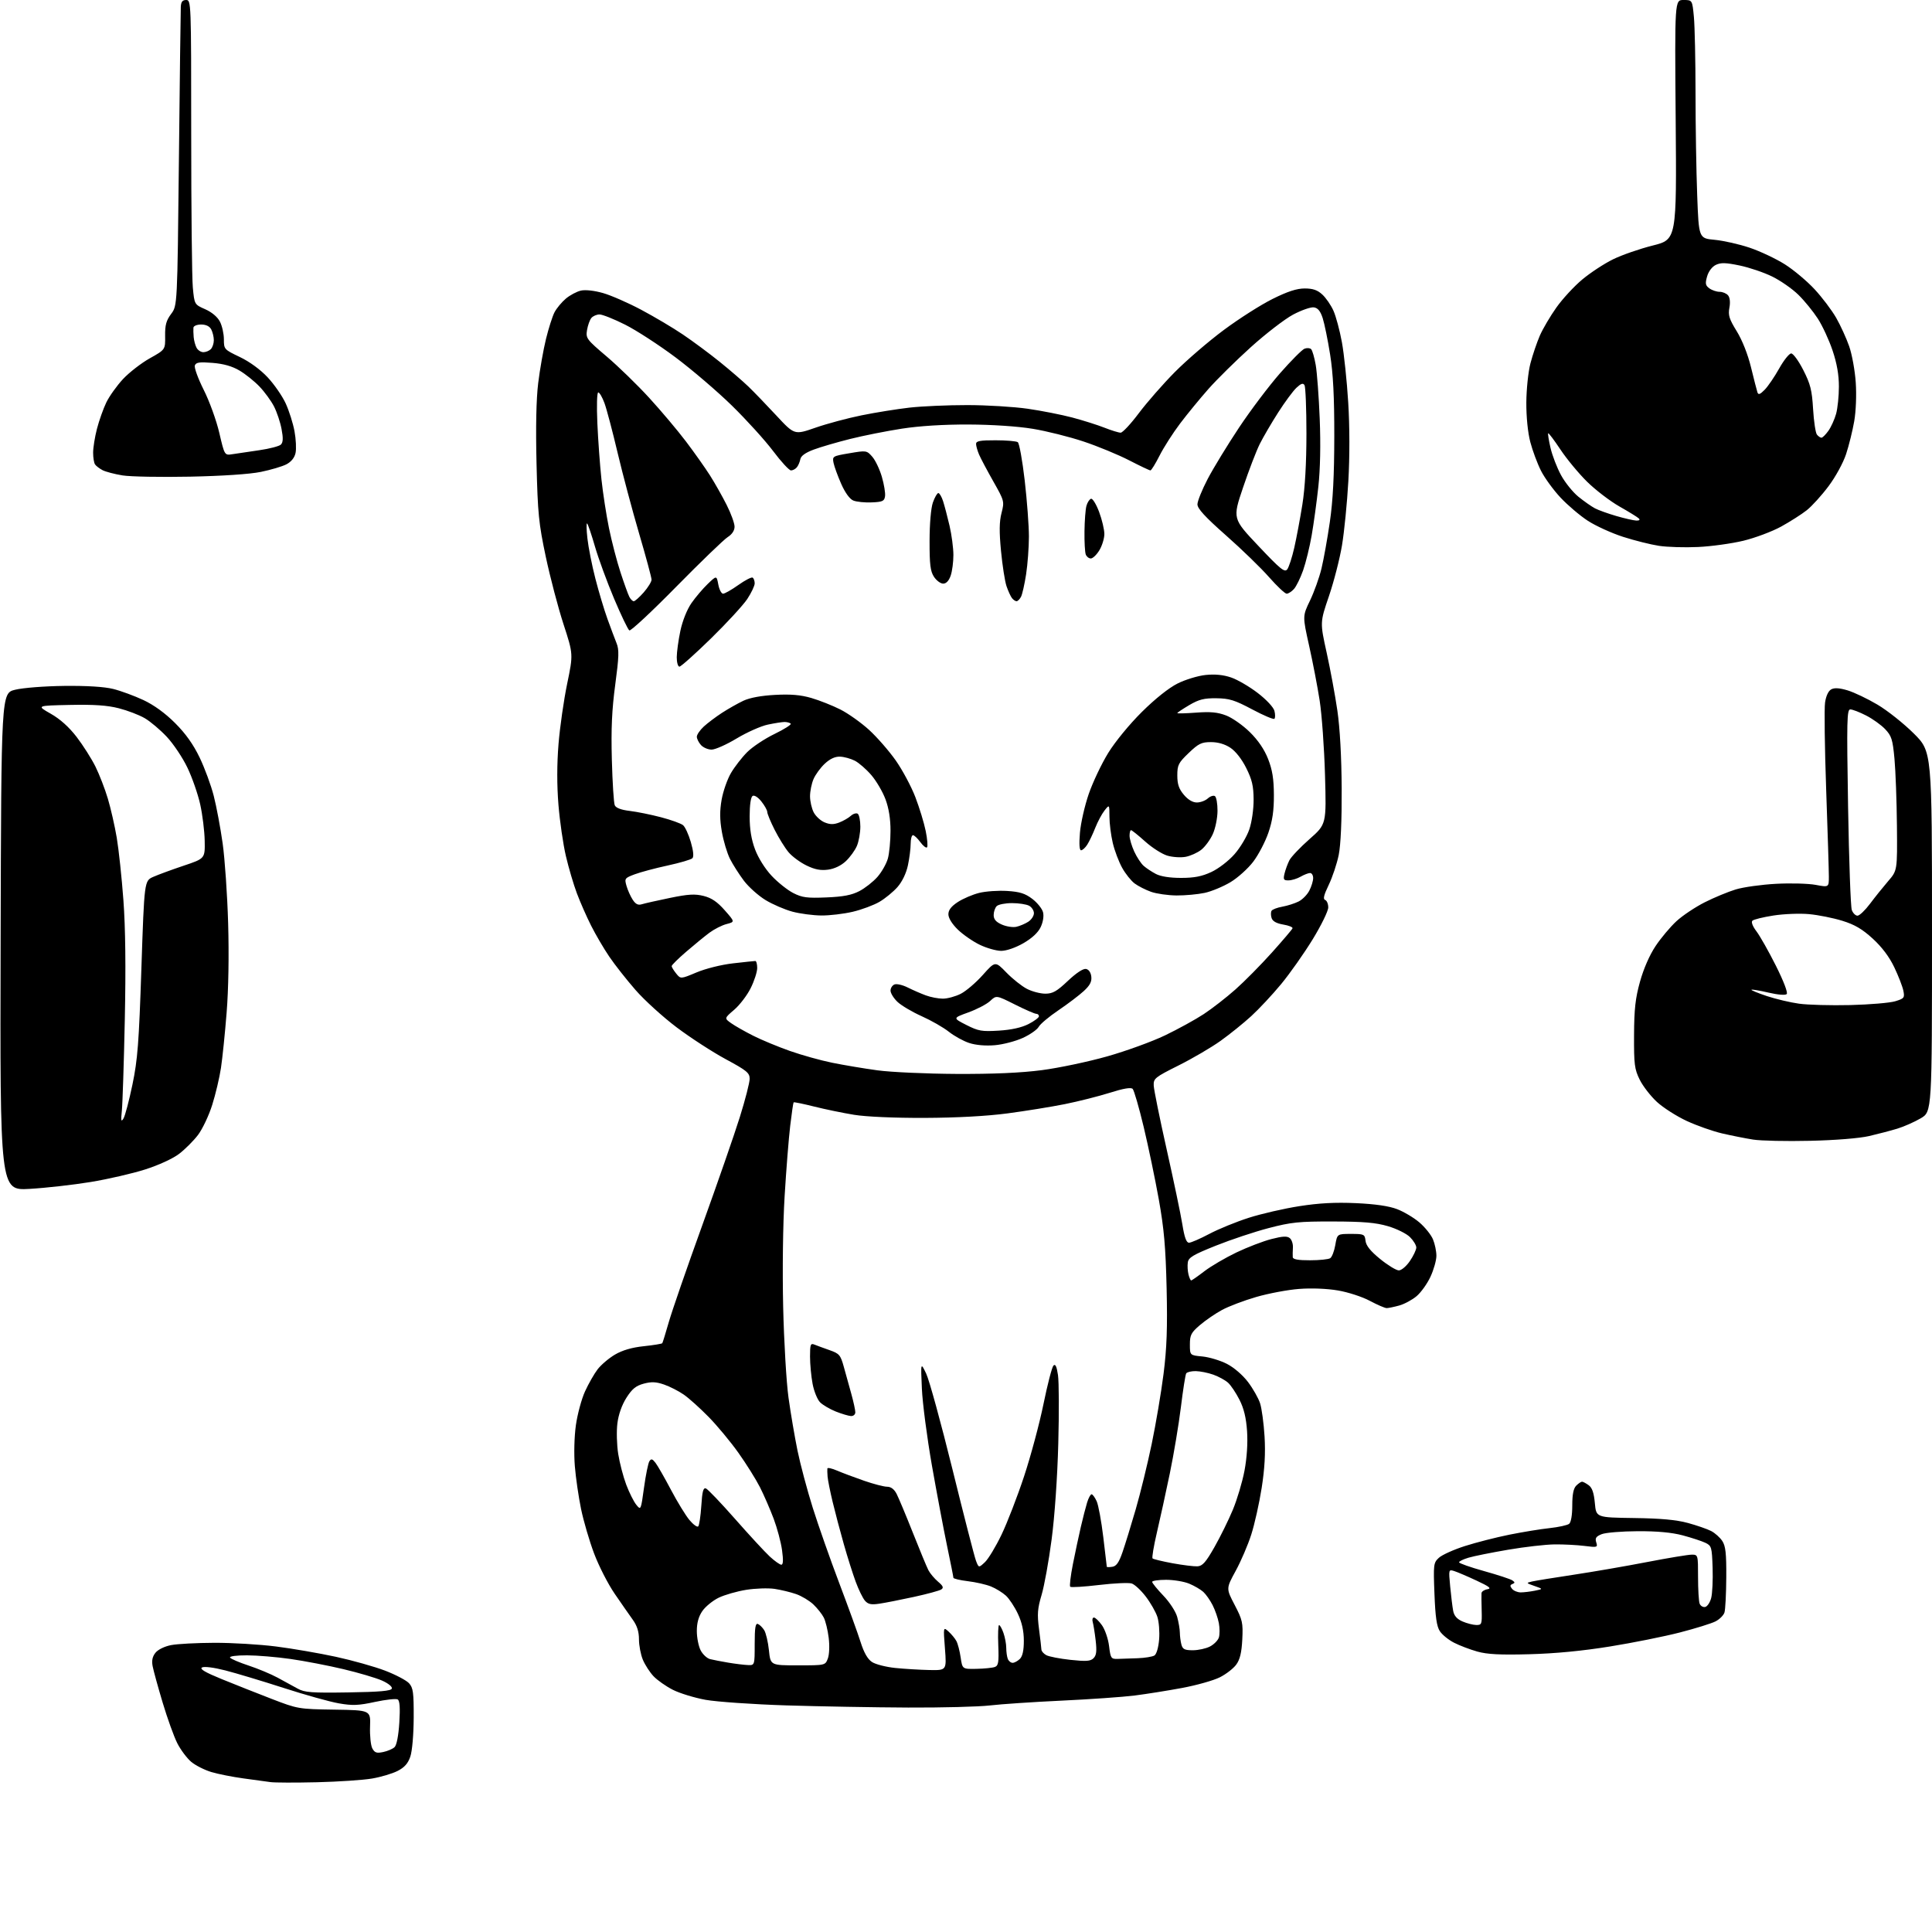<?xml version="1.0" encoding="UTF-8" standalone="no"?>
<!-- Filename: 7dfed7c5c01461681261c61e0794da639af194bc0838843396067c91fa059e9f.svg -->
<!-- Created with https://svgstud.io -->
<svg
  version="1.1"
  xmlns="http://www.w3.org/2000/svg"
  xmlns:xlink="http://www.w3.org/1999/xlink"
  xmlns:svg="http://www.w3.org/2000/svg"
  xmlns:rdf="http://www.w3.org/1999/02/22-rdf-syntax-ns#"
  xmlns:cc="http://creativecommons.org/ns#"
  xmlns:dc="http://purl.org/dc/elements/1.1/"
  viewBox="0 0 768 768"
  width="768"
  height="768"
  role="img"
  aria-labelledby="titleID descID"
>
  <title id="titleID">Süße Katze mit einem Futternapf neben ihr auf dem boden</title>
  <desc id="descID">AI-generated SVG illustration: Süße Katze mit einem Futternapf neben ihr auf dem boden, created on https://svgstud.io</desc>

  <rect width="100%" height="100%" fill="white" />


  <path stroke="none" fill="black" fill-rule="evenodd" d="M126.00,708.47C117.47,708.67 109.15,708.65 107.50,708.41C105.85,708.18 101.01,707.51 96.74,706.94C92.48,706.36 86.76,705.23 84.04,704.42C81.32,703.61 77.70,701.78 76.00,700.35C74.30,698.91 71.81,695.59 70.48,692.97C69.15,690.35 66.54,683.09 64.67,676.85C62.80,670.61 61.00,664.07 60.67,662.31C60.25,660.08 60.60,658.48 61.82,656.97C62.83,655.72 65.46,654.44 68.04,653.95C70.49,653.47 78.21,653.07 85.20,653.04C92.18,653.02 103.21,653.67 109.70,654.50C116.19,655.32 126.90,657.17 133.50,658.60C140.10,660.03 148.93,662.52 153.11,664.12C157.30,665.73 161.58,667.98 162.61,669.13C164.24,670.94 164.49,672.82 164.45,682.86C164.42,689.57 163.85,696.10 163.11,698.27C162.18,701.01 160.79,702.58 158.04,703.98C155.95,705.05 151.37,706.41 147.87,707.00C144.37,707.60 134.53,708.26 126.00,708.47zM152.32,696.46C154.07,696.10 156.11,695.22 156.85,694.51C157.68,693.72 158.41,689.95 158.74,684.75C159.10,678.88 158.91,676.06 158.10,675.56C157.46,675.17 153.40,675.61 149.08,676.54C142.51,677.96 140.14,678.06 134.70,677.11C131.12,676.49 121.24,673.73 112.74,670.98C104.25,668.24 93.80,665.10 89.54,664.01C84.96,662.84 81.17,662.36 80.30,662.85C79.26,663.43 81.56,664.79 88.16,667.48C93.30,669.58 102.22,673.11 108.00,675.34C118.35,679.33 118.70,679.39 132.92,679.61C147.34,679.83 147.34,679.83 147.10,686.36C146.97,689.95 147.38,693.84 148.00,695.01C148.94,696.75 149.71,697.01 152.32,696.46zM361.00,678.78C347.52,678.72 325.70,678.33 312.50,677.92C299.30,677.50 284.87,676.50 280.44,675.70C276.01,674.89 270.16,673.09 267.44,671.71C264.72,670.32 261.29,667.91 259.80,666.34C258.32,664.78 256.41,661.83 255.55,659.78C254.70,657.74 254.00,654.09 254.00,651.68C254.00,648.63 253.26,646.26 251.56,643.90C250.22,642.03 246.97,637.37 244.34,633.53C241.71,629.70 238.03,622.50 236.16,617.53C234.29,612.57 231.96,604.61 230.98,599.85C230.00,595.09 228.88,587.44 228.51,582.85C228.11,578.02 228.28,571.15 228.92,566.55C229.54,562.18 231.17,556.12 232.56,553.09C233.94,550.06 236.20,546.11 237.57,544.31C238.95,542.52 242.05,539.89 244.46,538.47C247.41,536.74 251.18,535.64 255.90,535.14C259.78,534.73 263.09,534.19 263.27,533.94C263.44,533.70 264.60,529.94 265.85,525.58C267.09,521.23 273.08,503.90 279.16,487.08C285.23,470.26 291.96,450.89 294.10,444.03C296.25,437.17 298.00,430.34 298.00,428.86C298.00,426.49 296.88,425.57 288.49,421.04C283.26,418.22 274.50,412.54 269.02,408.42C263.55,404.30 256.16,397.59 252.61,393.51C249.05,389.43 244.37,383.49 242.21,380.30C240.04,377.11 236.80,371.58 235.00,368.01C233.20,364.45 230.65,358.65 229.33,355.14C228.01,351.63 226.03,344.93 224.94,340.25C223.85,335.58 222.52,326.41 221.99,319.89C221.36,312.11 221.37,303.80 222.02,295.76C222.57,289.02 224.12,278.23 225.46,271.78C227.89,260.06 227.89,260.06 224.01,248.15C221.87,241.60 218.71,229.55 216.97,221.37C214.15,208.05 213.76,204.18 213.28,184.29C212.93,169.84 213.16,158.65 213.94,152.29C214.60,146.90 215.99,139.03 217.03,134.78C218.07,130.54 219.59,125.75 220.42,124.15C221.25,122.55 223.28,120.10 224.94,118.70C226.60,117.31 229.31,115.87 230.96,115.51C232.74,115.12 236.32,115.52 239.73,116.50C242.91,117.41 249.72,120.39 254.87,123.13C260.03,125.87 267.49,130.29 271.44,132.96C275.40,135.63 281.98,140.51 286.07,143.81C290.16,147.11 295.30,151.54 297.50,153.66C299.70,155.78 304.72,160.98 308.65,165.22C315.81,172.92 315.81,172.92 324.15,170.02C328.74,168.42 337.00,166.21 342.50,165.10C348.00,163.98 356.55,162.61 361.50,162.04C366.45,161.48 376.80,161.02 384.50,161.03C392.20,161.03 403.00,161.69 408.50,162.48C414.00,163.27 421.98,164.85 426.24,165.97C430.50,167.10 436.26,168.92 439.03,170.01C441.80,171.11 444.71,172.00 445.48,172.00C446.25,172.00 449.50,168.52 452.69,164.26C455.89,160.00 462.32,152.65 467.00,147.92C471.68,143.20 480.45,135.65 486.50,131.16C492.55,126.66 501.27,121.11 505.87,118.83C511.86,115.85 515.50,114.67 518.63,114.67C521.88,114.67 523.70,115.29 525.64,117.08C527.09,118.41 529.08,121.30 530.06,123.50C531.05,125.70 532.56,131.32 533.42,136.00C534.28,140.68 535.42,151.47 535.94,160.00C536.53,169.53 536.55,181.57 535.99,191.25C535.50,199.92 534.36,211.40 533.47,216.75C532.58,222.11 530.24,231.21 528.28,236.96C524.71,247.41 524.71,247.41 527.37,259.46C528.83,266.08 530.75,276.45 531.63,282.50C532.64,289.43 533.27,300.90 533.34,313.50C533.40,326.19 532.97,335.82 532.16,339.86C531.45,343.35 529.66,348.71 528.19,351.76C526.25,355.77 525.85,357.42 526.75,357.74C527.44,357.97 528.00,359.32 528.00,360.73C528.00,362.14 525.21,367.84 521.81,373.40C518.41,378.95 512.78,386.95 509.30,391.16C505.82,395.37 500.46,401.12 497.37,403.94C494.29,406.76 488.79,411.19 485.16,413.78C481.52,416.38 474.04,420.76 468.52,423.52C459.08,428.24 458.51,428.71 458.62,431.52C458.69,433.16 461.01,444.62 463.79,457.00C466.57,469.38 469.37,482.76 470.01,486.75C470.84,491.92 471.60,494.00 472.65,494.00C473.45,494.00 477.08,492.42 480.71,490.50C484.34,488.57 491.41,485.69 496.41,484.09C501.41,482.49 510.45,480.41 516.50,479.47C524.36,478.24 530.79,477.90 539.00,478.27C546.68,478.62 552.11,479.41 555.36,480.65C558.03,481.67 562.03,484.05 564.24,485.94C566.45,487.83 568.88,490.85 569.63,492.66C570.38,494.46 571.00,497.41 570.99,499.22C570.98,501.02 569.92,504.77 568.63,507.54C567.34,510.31 564.86,513.78 563.11,515.25C561.37,516.72 558.26,518.39 556.22,518.96C554.17,519.52 551.93,519.99 551.23,519.99C550.53,520.00 547.51,518.69 544.52,517.10C541.50,515.48 535.85,513.65 531.81,512.97C527.45,512.23 521.27,511.99 516.39,512.37C511.91,512.71 504.27,514.15 499.40,515.56C494.53,516.97 488.39,519.30 485.76,520.73C483.12,522.16 479.18,524.87 476.98,526.75C473.49,529.74 473.00,530.68 473.00,534.45C473.00,538.75 473.00,538.75 477.97,539.22C480.71,539.49 485.09,540.81 487.72,542.16C490.52,543.60 493.99,546.59 496.11,549.38C498.09,552.01 500.25,555.81 500.90,557.83C501.56,559.85 502.36,565.77 502.68,571.00C503.08,577.65 502.74,583.80 501.53,591.50C500.58,597.55 498.72,605.88 497.40,610.00C496.09,614.12 493.29,620.64 491.19,624.47C487.38,631.45 487.38,631.45 490.79,637.97C493.91,643.96 494.16,645.10 493.83,651.70C493.56,656.94 492.91,659.66 491.43,661.70C490.31,663.24 487.37,665.52 484.89,666.76C482.41,668.01 475.68,669.91 469.94,670.98C464.20,672.05 455.68,673.41 451.00,674.00C446.32,674.59 433.27,675.50 422.00,676.03C410.73,676.56 397.90,677.42 393.50,677.94C389.10,678.46 374.48,678.84 361.00,678.78zM138.42,672.76C151.00,672.57 155.44,672.17 155.76,671.23C156.00,670.50 154.36,669.16 151.83,668.04C149.43,666.98 142.53,664.94 136.49,663.51C130.44,662.07 121.00,660.26 115.50,659.47C110.00,658.68 102.21,658.03 98.19,658.02C93.98,658.01 91.12,658.39 91.45,658.92C91.77,659.43 95.05,660.84 98.76,662.06C102.47,663.28 107.68,665.45 110.34,666.89C113.00,668.33 116.60,670.29 118.34,671.26C121.07,672.78 123.81,672.99 138.42,672.76zM369.40,663.86C376.30,664.00 376.30,664.00 375.63,655.33C374.96,646.66 374.96,646.66 377.07,648.57C378.23,649.62 379.64,651.32 380.19,652.36C380.75,653.40 381.51,656.33 381.88,658.87C382.56,663.50 382.56,663.50 388.19,663.39C391.29,663.33 394.58,662.99 395.49,662.64C396.89,662.11 397.10,660.73 396.83,654.00C396.65,649.60 396.79,646.00 397.15,646.00C397.51,646.00 398.30,647.42 398.90,649.15C399.51,650.88 400.00,653.54 400.00,655.07C400.00,656.59 400.27,658.55 400.61,659.42C400.94,660.29 401.81,661.00 402.54,661.00C403.26,661.00 404.56,660.29 405.43,659.43C406.49,658.37 407.00,656.02 406.99,652.18C406.98,648.31 406.23,644.91 404.62,641.50C403.33,638.75 401.19,635.51 399.87,634.30C398.55,633.09 395.90,631.45 393.99,630.67C392.07,629.88 387.91,628.93 384.75,628.55C381.59,628.17 379.00,627.55 378.99,627.18C378.99,626.81 377.85,621.10 376.47,614.50C375.09,607.90 372.38,593.50 370.44,582.50C368.51,571.50 366.72,557.77 366.46,552.00C365.99,541.50 365.99,541.50 368.16,546.00C369.36,548.48 374.05,565.58 378.60,584.00C383.14,602.43 387.35,618.80 387.96,620.40C389.06,623.29 389.06,623.29 391.53,620.98C392.88,619.70 395.85,614.80 398.11,610.08C400.38,605.36 404.42,594.92 407.08,586.88C409.74,578.84 413.22,565.88 414.81,558.08C416.40,550.28 418.18,543.42 418.77,542.83C419.53,542.07 420.05,543.16 420.56,546.58C420.96,549.24 421.02,561.55 420.68,573.95C420.32,587.32 419.25,602.81 418.03,612.00C416.91,620.52 415.12,630.42 414.05,634.00C412.43,639.44 412.26,641.64 413.02,647.50C413.52,651.35 413.95,655.05 413.97,655.71C413.99,656.38 414.87,657.39 415.93,657.96C416.99,658.53 421.32,659.37 425.54,659.82C431.79,660.49 433.49,660.37 434.70,659.16C435.84,658.02 436.04,656.36 435.54,652.08C435.18,649.01 434.65,645.71 434.37,644.75C434.09,643.79 434.31,643.00 434.86,643.00C435.41,643.00 436.85,644.38 438.05,646.07C439.25,647.76 440.52,651.47 440.87,654.32C441.46,659.17 441.67,659.50 444.25,659.44C445.76,659.40 449.36,659.28 452.25,659.17C455.14,659.06 458.13,658.57 458.91,658.08C459.73,657.56 460.51,654.90 460.77,651.70C461.02,648.69 460.70,644.63 460.06,642.69C459.42,640.74 457.35,637.12 455.45,634.64C453.56,632.17 451.05,629.83 449.86,629.46C448.67,629.08 442.83,629.35 436.86,630.06C430.90,630.77 425.75,631.08 425.43,630.76C425.10,630.43 425.58,626.42 426.48,621.83C427.39,617.25 428.81,610.58 429.64,607.00C430.47,603.42 431.60,599.04 432.15,597.25C432.70,595.46 433.50,594.00 433.92,594.00C434.34,594.00 435.24,595.24 435.94,596.75C436.63,598.26 437.81,604.67 438.57,611.00C439.32,617.33 439.95,622.64 439.97,622.82C439.99,623.00 440.97,623.00 442.16,622.82C443.78,622.58 444.80,621.12 446.22,617.00C447.27,613.98 449.62,606.33 451.46,600.00C453.30,593.67 456.16,581.98 457.82,574.00C459.48,566.02 461.60,553.48 462.53,546.13C463.82,535.92 464.11,527.90 463.75,512.13C463.37,495.78 462.73,488.45 460.64,476.78C459.19,468.69 456.48,455.72 454.63,447.96C452.77,440.20 450.80,433.40 450.25,432.85C449.57,432.17 446.59,432.67 441.14,434.40C436.69,435.80 428.65,437.83 423.27,438.91C417.90,439.99 407.65,441.64 400.50,442.59C392.18,443.69 380.31,444.33 367.50,444.38C355.51,444.42 344.29,443.93 339.50,443.15C335.10,442.43 327.96,440.96 323.63,439.87C319.31,438.79 315.64,438.03 315.48,438.20C315.32,438.36 314.71,442.55 314.12,447.50C313.53,452.45 312.53,465.05 311.90,475.50C311.22,486.60 310.99,504.89 311.32,519.50C311.64,533.25 312.59,549.51 313.45,555.63C314.30,561.75 315.91,571.20 317.02,576.63C318.13,582.06 320.86,592.29 323.08,599.36C325.31,606.43 330.05,619.93 333.63,629.36C337.20,638.79 341.02,649.31 342.10,652.75C343.44,656.99 344.91,659.55 346.64,660.68C348.04,661.60 352.19,662.66 355.85,663.04C359.51,663.41 365.60,663.78 369.40,663.86zM297.25,661.88C300.00,662.00 300.00,662.00 300.00,653.53C300.00,647.09 300.30,645.18 301.27,645.55C301.97,645.82 303.10,646.94 303.79,648.03C304.47,649.13 305.32,652.72 305.66,656.01C306.28,662.00 306.28,662.00 317.17,662.00C328.05,662.00 328.05,662.00 329.07,659.31C329.66,657.78 329.81,654.23 329.42,651.06C329.05,648.00 328.17,644.38 327.46,643.00C326.76,641.62 324.89,639.28 323.33,637.79C321.76,636.30 318.68,634.45 316.49,633.68C314.29,632.91 310.42,631.98 307.89,631.60C305.35,631.23 300.28,631.40 296.62,631.98C292.96,632.57 288.04,633.98 285.68,635.12C283.33,636.27 280.41,638.65 279.20,640.41C277.69,642.61 277.00,645.12 277.00,648.36C277.00,650.97 277.68,654.42 278.52,656.04C279.35,657.65 281.05,659.22 282.28,659.53C283.52,659.84 286.77,660.47 289.51,660.93C292.26,661.39 295.74,661.82 297.25,661.88zM608.00,657.58C596.33,657.90 591.20,657.63 587.25,656.52C584.36,655.71 580.21,654.13 578.02,653.01C575.82,651.89 573.28,649.83 572.36,648.42C571.11,646.52 570.57,642.77 570.22,633.60C569.76,621.88 569.84,621.22 571.97,619.25C573.19,618.11 577.86,616.00 582.34,614.57C586.83,613.14 594.77,611.11 600.00,610.06C605.23,609.01 612.42,607.83 616.00,607.45C619.58,607.06 623.06,606.29 623.75,605.75C624.51,605.14 625.00,602.30 625.00,598.45C625.00,594.05 625.48,591.67 626.57,590.57C627.44,589.71 628.47,589.00 628.88,589.00C629.29,589.00 630.48,589.63 631.54,590.41C632.91,591.40 633.61,593.46 633.98,597.52C634.50,603.23 634.50,603.23 649.50,603.44C660.15,603.58 666.37,604.15 670.96,605.40C674.51,606.37 678.66,607.81 680.20,608.60C681.73,609.39 683.73,611.18 684.64,612.57C685.96,614.59 686.28,617.51 686.22,627.03C686.18,633.60 685.86,639.88 685.50,640.99C685.15,642.11 683.55,643.70 681.96,644.52C680.37,645.34 673.99,647.33 667.78,648.93C661.58,650.53 649.08,653.04 640.00,654.50C629.16,656.26 618.18,657.31 608.00,657.58zM474.17,656.00C476.33,656.00 479.40,655.33 480.98,654.51C482.56,653.69 484.16,652.08 484.52,650.92C484.89,649.77 484.88,647.20 484.51,645.21C484.14,643.22 483.02,640.00 482.02,638.05C481.03,636.10 479.36,633.73 478.32,632.79C477.28,631.85 474.77,630.38 472.75,629.54C470.72,628.69 466.57,628.00 463.53,628.00C460.49,628.00 458.00,628.37 458.00,628.82C458.00,629.27 460.00,631.73 462.44,634.28C464.92,636.86 467.35,640.59 467.94,642.71C468.51,644.79 469.00,647.62 469.01,649.00C469.02,650.38 469.30,652.51 469.63,653.75C470.13,655.60 470.93,656.00 474.17,656.00zM586.82,645.96C589.00,646.00 589.13,645.65 588.99,640.25C588.90,637.09 588.87,633.97 588.92,633.32C588.96,632.67 590.01,631.96 591.25,631.75C593.02,631.45 592.09,630.71 586.94,628.31C583.34,626.63 579.36,624.93 578.10,624.53C575.84,623.81 575.83,623.86 576.47,630.65C576.83,634.42 577.36,638.78 577.66,640.34C578.03,642.30 579.17,643.60 581.35,644.55C583.08,645.30 585.54,645.94 586.82,645.96zM677.81,638.80C678.67,638.63 679.76,637.02 680.23,635.21C680.69,633.40 680.95,628.01 680.79,623.22C680.51,614.97 680.37,614.46 677.90,613.28C676.47,612.60 672.42,611.27 668.90,610.33C664.56,609.18 658.80,608.64 651.00,608.68C644.67,608.70 638.23,609.24 636.68,609.86C634.44,610.77 634.00,611.43 634.53,613.10C635.17,615.11 634.97,615.18 629.85,614.53C626.91,614.16 621.58,613.88 618.00,613.92C614.42,613.96 606.10,614.91 599.50,616.04C592.90,617.17 585.81,618.59 583.75,619.21C581.69,619.82 580.00,620.64 580.00,621.04C580.00,621.43 584.47,623.01 589.94,624.53C595.41,626.06 600.47,627.72 601.19,628.23C602.26,628.98 602.26,629.25 601.21,629.67C600.22,630.07 600.19,630.52 601.08,631.60C601.72,632.37 603.26,633.00 604.50,633.00C605.74,633.00 608.26,632.70 610.10,632.33C613.45,631.66 613.45,631.66 609.97,630.45C606.62,629.28 606.58,629.22 609.00,628.67C610.38,628.35 617.80,627.15 625.50,625.99C633.20,624.83 646.35,622.56 654.72,620.94C663.10,619.32 671.08,618.00 672.47,618.00C674.99,618.00 675.00,618.05 675.00,626.92C675.00,631.82 675.28,636.57 675.63,637.47C675.97,638.36 676.95,638.96 677.81,638.80zM349.45,637.51C346.30,637.98 345.06,637.71 343.83,636.30C342.97,635.31 341.31,631.92 340.15,628.76C338.99,625.61 336.85,618.86 335.41,613.76C333.96,608.67 331.97,601.12 330.98,597.00C329.99,592.88 329.09,588.38 328.98,587.00C328.87,585.62 328.83,584.16 328.89,583.74C328.95,583.32 330.69,583.70 332.75,584.59C334.81,585.47 339.62,587.28 343.43,588.60C347.23,589.92 351.38,591.00 352.65,591.00C354.16,591.00 355.45,591.97 356.41,593.83C357.21,595.38 360.12,602.33 362.87,609.27C365.62,616.20 368.40,622.92 369.06,624.19C369.72,625.46 371.44,627.50 372.88,628.73C374.92,630.46 375.20,631.15 374.17,631.84C373.43,632.32 368.48,633.67 363.17,634.82C357.85,635.98 351.68,637.19 349.45,637.51zM476.00,622.64C478.01,622.53 479.33,621.04 482.76,615.00C485.10,610.88 488.40,604.19 490.08,600.14C491.77,596.09 493.85,589.11 494.70,584.64C495.66,579.52 496.05,573.69 495.73,568.93C495.37,563.61 494.47,559.89 492.71,556.43C491.34,553.72 489.30,550.67 488.17,549.65C487.05,548.64 484.42,547.20 482.32,546.45C480.22,545.70 477.06,545.07 475.31,545.04C473.55,545.02 471.86,545.43 471.53,545.95C471.21,546.47 470.26,552.52 469.42,559.40C468.57,566.28 466.59,578.12 465.02,585.71C463.45,593.29 461.14,603.87 459.88,609.22C458.63,614.56 457.85,619.19 458.16,619.50C458.47,619.80 462.05,620.67 466.11,621.42C470.17,622.16 474.62,622.71 476.00,622.64zM310.58,622.00C311.33,622.00 311.42,620.20 310.88,616.25C310.45,613.08 308.94,607.43 307.54,603.70C306.13,599.97 303.69,594.34 302.10,591.20C300.51,588.07 296.65,581.90 293.52,577.50C290.39,573.10 285.05,566.67 281.66,563.22C278.27,559.76 273.84,555.78 271.80,554.37C269.77,552.96 266.25,551.16 263.98,550.38C260.79,549.28 258.96,549.20 255.87,550.03C252.77,550.87 251.25,552.11 249.00,555.66C247.19,558.52 245.86,562.29 245.42,565.83C245.03,568.92 245.18,574.38 245.75,577.97C246.32,581.56 247.76,587.07 248.95,590.21C250.14,593.35 251.93,596.93 252.94,598.17C254.75,600.41 254.77,600.37 256.01,591.32C256.70,586.30 257.66,581.60 258.15,580.85C258.86,579.77 259.34,579.90 260.57,581.50C261.42,582.60 264.19,587.44 266.73,592.25C269.27,597.06 272.58,602.46 274.08,604.25C275.58,606.04 277.14,607.17 277.55,606.77C277.96,606.36 278.51,602.69 278.78,598.60C279.14,592.86 279.56,591.28 280.62,591.68C281.37,591.97 286.60,597.45 292.24,603.85C297.88,610.26 304.07,616.96 306.00,618.75C307.93,620.53 309.99,621.99 310.58,622.00zM338.25,562.90C337.29,562.84 334.58,562.03 332.23,561.10C329.88,560.16 327.08,558.52 326.00,557.44C324.92,556.37 323.58,553.06 323.02,550.11C322.46,547.15 322.00,542.27 322.00,539.26C322.00,534.44 322.21,533.87 323.75,534.50C324.71,534.89 327.41,535.88 329.75,536.70C333.65,538.07 334.12,538.61 335.43,543.34C336.21,546.18 337.56,551.04 338.43,554.15C339.29,557.26 340.00,560.53 340.00,561.40C340.00,562.30 339.23,562.95 338.25,562.90zM473.51,509.00C473.77,509.00 476.12,507.36 478.74,505.35C481.36,503.34 487.10,499.98 491.50,497.87C495.90,495.77 502.16,493.37 505.41,492.54C509.92,491.38 511.66,491.30 512.72,492.18C513.49,492.82 514.04,494.50 513.95,495.92C513.86,497.34 513.84,499.06 513.89,499.75C513.97,500.62 516.06,501.00 520.75,500.98C524.46,500.98 528.07,500.61 528.77,500.16C529.47,499.72 530.38,497.36 530.80,494.93C531.56,490.50 531.56,490.50 537.03,490.50C542.25,490.50 542.51,490.62 542.82,493.25C543.04,495.17 544.79,497.35 548.66,500.50C551.70,502.97 555.03,505.00 556.06,505.00C557.10,505.00 559.05,503.35 560.46,501.27C561.86,499.22 563.00,496.80 563.00,495.90C563.00,495.01 561.87,493.14 560.49,491.77C559.12,490.39 555.18,488.44 551.74,487.43C546.91,486.01 542.00,485.59 530.00,485.56C516.36,485.52 513.28,485.84 504.32,488.18C498.72,489.64 489.27,492.79 483.32,495.17C474.25,498.80 472.45,499.88 472.17,501.85C471.98,503.15 472.11,505.28 472.44,506.60C472.77,507.92 473.25,509.00 473.51,509.00zM11.75,472.60C-0.01,473.27 -0.01,473.27 0.25,374.41C0.50,275.55 0.50,275.55 6.00,274.19C9.08,273.42 17.65,272.76 25.50,272.66C34.53,272.56 41.45,272.99 45.00,273.87C48.02,274.62 53.42,276.61 57.00,278.28C61.18,280.24 65.68,283.50 69.59,287.42C73.77,291.58 76.84,295.90 79.35,301.12C81.37,305.31 83.90,312.18 84.97,316.39C86.05,320.59 87.64,329.09 88.51,335.27C89.38,341.44 90.36,355.73 90.69,367.00C91.06,379.60 90.83,393.28 90.09,402.50C89.44,410.75 88.42,420.65 87.84,424.50C87.26,428.35 85.70,434.97 84.36,439.21C83.03,443.46 80.47,448.84 78.69,451.19C76.90,453.53 73.53,456.90 71.19,458.68C68.73,460.56 63.06,463.17 57.72,464.87C52.65,466.49 42.88,468.74 36.00,469.87C29.12,471.00 18.21,472.23 11.75,472.60zM719.50,453.49C710.15,453.71 699.97,453.49 696.88,453.00C693.79,452.51 688.25,451.41 684.56,450.55C680.88,449.70 674.56,447.47 670.53,445.61C666.49,443.74 661.15,440.33 658.65,438.03C656.15,435.72 653.06,431.74 651.80,429.17C649.74,425.00 649.51,423.12 649.56,411.50C649.61,401.09 650.08,396.84 651.94,390.17C653.36,385.07 655.76,379.59 658.13,376.05C660.25,372.87 663.98,368.43 666.41,366.19C668.85,363.94 673.92,360.56 677.67,358.67C681.43,356.77 686.98,354.48 690.00,353.56C693.03,352.64 700.23,351.64 706.00,351.33C711.77,351.02 718.86,351.21 721.75,351.75C727.00,352.73 727.00,352.73 727.00,348.45C727.00,346.09 726.52,330.52 725.93,313.83C725.34,297.15 725.14,281.59 725.49,279.25C725.88,276.62 726.82,274.63 727.96,274.02C729.23,273.34 731.24,273.47 734.46,274.44C737.02,275.21 742.35,277.75 746.30,280.09C750.26,282.43 756.76,287.59 760.75,291.56C768.00,298.77 768.00,298.77 768.00,370.34C768.00,441.92 768.00,441.92 763.49,444.56C761.01,446.01 756.85,447.85 754.24,448.65C751.63,449.44 746.58,450.77 743.00,451.60C739.13,452.49 729.62,453.26 719.50,453.49zM49.08,444.63C49.72,443.60 51.32,437.52 52.65,431.13C54.72,421.14 55.22,414.62 56.21,384.82C57.37,350.14 57.37,350.14 60.94,348.56C62.90,347.69 68.33,345.70 73.00,344.13C81.50,341.28 81.50,341.28 81.37,334.22C81.30,330.34 80.49,323.82 79.58,319.73C78.67,315.64 76.39,309.08 74.50,305.15C72.62,301.21 68.94,295.71 66.32,292.91C63.71,290.12 59.75,286.78 57.53,285.49C55.32,284.20 50.68,282.43 47.24,281.55C42.68,280.38 37.40,280.02 27.74,280.22C14.50,280.50 14.50,280.50 20.16,283.71C23.87,285.81 27.41,288.98 30.45,292.93C32.99,296.24 36.36,301.54 37.94,304.72C39.51,307.90 41.74,313.65 42.88,317.50C44.03,321.35 45.62,328.32 46.41,333.00C47.20,337.68 48.40,348.87 49.06,357.87C49.87,368.84 50.05,384.50 49.61,405.37C49.25,422.49 48.72,438.75 48.44,441.50C48.02,445.56 48.14,446.15 49.08,444.63zM380.16,426.90C394.74,426.97 405.83,426.48 414.10,425.41C420.86,424.53 432.54,422.07 440.05,419.95C447.57,417.83 457.94,414.06 463.11,411.58C468.27,409.10 475.21,405.29 478.52,403.11C481.83,400.93 487.50,396.52 491.11,393.32C494.72,390.12 501.23,383.53 505.59,378.67C509.94,373.81 513.64,369.47 513.80,369.02C513.97,368.56 512.30,367.89 510.09,367.52C507.40,367.06 505.88,366.21 505.48,364.93C505.14,363.88 505.14,362.58 505.47,362.05C505.80,361.51 507.74,360.77 509.79,360.41C511.83,360.04 514.73,359.11 516.23,358.35C517.74,357.59 519.65,355.65 520.48,354.03C521.32,352.42 522.00,350.18 522.00,349.05C522.00,347.92 521.44,347.02 520.75,347.04C520.06,347.05 518.38,347.71 517.00,348.50C515.62,349.29 513.48,349.95 512.23,349.96C510.26,350.00 510.05,349.64 510.62,347.25C510.98,345.74 511.85,343.38 512.54,342.00C513.24,340.62 516.84,336.83 520.54,333.57C527.27,327.64 527.27,327.64 526.71,308.07C526.40,297.31 525.45,284.00 524.59,278.50C523.74,273.00 521.85,263.19 520.40,256.71C517.77,244.91 517.77,244.91 520.76,238.71C522.40,235.29 524.45,229.57 525.31,226.00C526.17,222.43 527.67,214.10 528.63,207.50C529.87,198.99 530.38,189.09 530.40,173.50C530.42,157.64 529.95,148.55 528.74,140.92C527.82,135.10 526.48,128.57 525.78,126.42C524.86,123.62 523.86,122.41 522.27,122.18C521.04,122.01 517.32,123.31 514.01,125.07C510.70,126.84 503.16,132.65 497.25,137.98C491.34,143.32 483.75,150.80 480.40,154.59C477.04,158.39 471.96,164.58 469.11,168.35C466.26,172.12 462.59,177.86 460.95,181.10C459.31,184.35 457.67,187.00 457.31,187.00C456.95,187.00 453.13,185.19 448.83,182.97C444.53,180.76 436.40,177.40 430.76,175.52C425.11,173.63 416.00,171.35 410.50,170.45C404.47,169.46 394.34,168.79 385.00,168.75C375.09,168.72 365.53,169.31 358.50,170.40C352.45,171.34 343.22,173.17 337.98,174.48C332.75,175.79 326.23,177.69 323.49,178.71C320.18,179.94 318.39,181.22 318.15,182.53C317.95,183.61 317.33,185.06 316.77,185.75C316.21,186.44 315.16,187.00 314.43,187.00C313.71,187.00 310.50,183.53 307.31,179.28C304.11,175.03 296.77,166.94 291.00,161.29C285.23,155.64 275.13,147.00 268.56,142.08C261.99,137.16 252.97,131.31 248.52,129.07C244.07,126.83 239.48,125.00 238.33,125.00C237.18,125.00 235.72,125.63 235.07,126.41C234.43,127.19 233.66,129.35 233.35,131.22C232.83,134.46 233.17,134.93 241.15,141.70C245.74,145.60 253.36,153.00 258.07,158.15C262.78,163.29 269.36,171.10 272.69,175.50C276.02,179.90 280.31,185.97 282.24,189.00C284.16,192.03 287.14,197.30 288.86,200.72C290.59,204.14 292.00,208.03 292.00,209.36C292.00,210.90 291.01,212.40 289.25,213.52C287.74,214.48 278.55,223.35 268.82,233.23C259.10,243.12 250.71,250.94 250.17,250.60C249.63,250.27 246.90,244.59 244.11,237.98C241.32,231.37 237.91,222.07 236.53,217.33C235.16,212.58 233.75,208.43 233.40,208.10C233.06,207.77 233.10,210.43 233.50,214.00C233.90,217.57 235.32,224.78 236.67,230.00C238.01,235.22 240.17,242.43 241.46,246.00C242.75,249.57 244.38,253.92 245.08,255.65C246.15,258.27 246.06,261.01 244.57,272.15C243.23,282.10 242.89,289.70 243.22,302.00C243.46,311.07 243.98,319.23 244.38,320.12C244.86,321.17 246.93,321.95 250.31,322.35C253.16,322.69 258.77,323.82 262.76,324.87C266.76,325.92 270.70,327.34 271.52,328.02C272.35,328.70 273.74,331.72 274.61,334.73C275.64,338.27 275.86,340.54 275.23,341.17C274.70,341.70 270.26,343.00 265.38,344.06C260.50,345.11 254.63,346.68 252.33,347.54C248.33,349.04 248.20,349.22 249.05,352.17C249.53,353.86 250.65,356.34 251.52,357.67C252.68,359.44 253.66,359.92 255.15,359.45C256.27,359.10 261.29,357.97 266.30,356.94C273.64,355.43 276.24,355.28 279.73,356.16C282.87,356.95 285.15,358.50 288.10,361.86C292.16,366.46 292.16,366.46 288.83,367.32C287.00,367.79 283.93,369.35 282.00,370.78C280.07,372.22 275.91,375.62 272.75,378.35C269.59,381.07 267.00,383.63 267.00,384.04C267.00,384.45 267.81,385.77 268.79,386.99C270.58,389.20 270.58,389.20 276.89,386.55C280.48,385.04 286.72,383.48 291.35,382.95C295.83,382.44 299.84,382.01 300.25,382.01C300.66,382.00 301.00,383.26 301.00,384.80C301.00,386.35 299.84,389.94 298.41,392.80C296.99,395.66 294.04,399.52 291.86,401.39C287.89,404.79 287.89,404.79 290.70,406.77C292.24,407.86 296.20,410.10 299.50,411.76C302.80,413.42 309.32,416.12 314.00,417.77C318.68,419.42 326.22,421.53 330.78,422.45C335.33,423.38 343.43,424.74 348.78,425.47C354.12,426.20 368.25,426.84 380.16,426.90zM395.41,415.49C391.78,415.80 387.88,415.46 385.29,414.61C382.98,413.86 379.32,411.84 377.17,410.13C375.01,408.42 370.15,405.64 366.37,403.95C362.59,402.26 358.26,399.69 356.75,398.25C355.24,396.81 354.00,394.80 354.00,393.78C354.00,392.77 354.72,391.66 355.59,391.33C356.47,390.99 358.83,391.54 360.84,392.55C362.85,393.55 366.07,394.96 368.00,395.67C369.93,396.39 372.98,396.98 374.79,396.98C376.60,396.99 379.81,396.12 381.93,395.04C384.04,393.96 387.99,390.59 390.69,387.55C395.62,382.03 395.62,382.03 400.06,386.60C402.50,389.11 406.17,392.03 408.21,393.08C410.25,394.14 413.54,395.00 415.52,395.00C418.48,395.00 420.08,394.09 424.50,389.91C427.80,386.79 430.57,384.96 431.69,385.17C432.80,385.38 433.62,386.56 433.81,388.22C434.04,390.22 433.28,391.70 430.81,393.97C428.99,395.65 424.46,399.08 420.74,401.60C417.02,404.11 413.50,407.07 412.90,408.18C412.31,409.28 409.47,411.27 406.58,412.59C403.69,413.91 398.67,415.22 395.41,415.49zM397.08,409.69C402.06,409.38 406.09,408.48 408.83,407.09C411.12,405.92 413.00,404.52 413.00,403.98C413.00,403.44 412.51,403.00 411.90,403.00C411.30,403.00 407.49,401.34 403.43,399.30C396.05,395.60 396.05,395.60 393.61,397.90C392.27,399.16 388.37,401.20 384.95,402.44C378.74,404.69 378.74,404.69 384.12,407.43C388.95,409.88 390.27,410.11 397.08,409.69zM735.50,399.53C743.20,399.34 751.24,398.66 753.36,398.02C756.95,396.93 757.18,396.64 756.62,393.83C756.28,392.17 754.66,387.97 753.00,384.50C751.01,380.34 748.10,376.47 744.44,373.12C740.26,369.30 737.26,367.54 732.33,366.02C728.72,364.90 722.78,363.72 719.13,363.38C715.48,363.04 709.13,363.29 705.00,363.93C700.88,364.57 697.10,365.50 696.60,366.00C696.06,366.54 696.71,368.24 698.22,370.22C699.61,372.05 703.09,378.20 705.95,383.90C709.03,390.05 710.78,394.62 710.24,395.16C709.71,395.69 706.75,395.45 702.96,394.57C699.46,393.75 696.43,393.24 696.23,393.44C696.03,393.63 698.78,394.76 702.34,395.95C705.90,397.13 711.67,398.50 715.16,398.98C718.65,399.47 727.80,399.71 735.50,399.53zM398.00,377.98C396.07,377.98 392.25,376.90 389.50,375.58C386.75,374.26 382.81,371.53 380.75,369.53C378.45,367.29 377.00,364.94 377.00,363.45C377.00,361.75 378.12,360.29 380.75,358.57C382.81,357.22 386.63,355.59 389.24,354.94C391.85,354.29 396.86,353.95 400.37,354.17C405.41,354.49 407.52,355.16 410.37,357.33C412.36,358.85 414.27,361.24 414.63,362.65C415.01,364.19 414.63,366.55 413.67,368.57C412.64,370.73 410.20,372.99 406.79,374.95C403.66,376.74 400.07,377.98 398.00,377.98zM404.00,368.42C405.38,368.11 407.51,367.21 408.75,366.41C409.99,365.61 411.00,364.08 411.00,363.01C411.00,361.94 410.13,360.60 409.07,360.04C408.00,359.47 404.94,359.00 402.27,359.00C399.59,359.00 396.86,359.54 396.20,360.20C395.54,360.86 395.00,362.46 395.00,363.75C395.00,365.44 395.91,366.50 398.25,367.53C400.04,368.32 402.62,368.72 404.00,368.42zM326.50,363.92C323.20,363.89 318.02,363.21 315.00,362.40C311.98,361.59 307.17,359.52 304.33,357.80C301.49,356.08 297.61,352.61 295.70,350.09C293.80,347.56 291.31,343.65 290.17,341.40C289.04,339.14 287.59,334.30 286.95,330.64C286.10,325.76 286.08,322.34 286.86,317.88C287.46,314.52 289.12,309.76 290.57,307.29C292.02,304.82 294.92,301.08 297.02,298.98C299.11,296.89 304.01,293.63 307.91,291.75C311.80,289.86 314.69,288.02 314.33,287.66C313.96,287.30 312.86,287.00 311.88,287.00C310.90,287.00 307.87,287.48 305.15,288.06C302.43,288.64 296.90,291.11 292.85,293.54C288.81,295.98 284.33,297.97 282.90,297.98C281.48,297.99 279.57,297.18 278.65,296.17C277.74,295.17 277.00,293.67 277.00,292.86C277.00,292.04 278.24,290.23 279.75,288.83C281.26,287.44 284.52,284.98 287.00,283.37C289.48,281.76 293.30,279.60 295.50,278.56C298.06,277.36 302.60,276.52 308.10,276.23C314.36,275.89 318.29,276.23 322.55,277.47C325.76,278.41 330.94,280.46 334.05,282.03C337.16,283.60 342.31,287.26 345.48,290.15C348.65,293.05 353.43,298.53 356.10,302.33C358.76,306.13 362.26,312.67 363.87,316.87C365.48,321.07 367.33,327.12 367.98,330.33C368.64,333.54 368.87,336.46 368.51,336.83C368.14,337.20 366.94,336.26 365.84,334.75C364.73,333.24 363.42,332.00 362.92,332.00C362.41,332.00 362.00,333.55 362.00,335.45C362.00,337.35 361.51,341.21 360.90,344.03C360.23,347.17 358.62,350.50 356.76,352.62C355.09,354.52 351.87,357.16 349.60,358.49C347.33,359.82 342.55,361.60 338.99,362.44C335.42,363.28 329.80,363.95 326.50,363.92zM738.38,364.00C739.17,364.00 741.41,361.86 743.37,359.25C745.32,356.64 748.57,352.60 750.57,350.27C754.22,346.05 754.22,346.05 754.06,328.27C753.97,318.50 753.53,306.54 753.09,301.70C752.37,293.94 751.93,292.53 749.38,289.85C747.80,288.18 744.38,285.73 741.78,284.41C739.19,283.08 736.38,282.00 735.53,282.00C734.17,282.00 734.07,286.30 734.64,320.75C735.00,342.06 735.66,360.51 736.12,361.75C736.58,362.99 737.59,364.00 738.38,364.00zM328.50,356.74C335.18,356.47 338.55,355.82 341.59,354.24C343.85,353.07 347.08,350.53 348.79,348.59C350.50,346.64 352.36,343.35 352.94,341.28C353.52,339.20 353.99,334.25 353.99,330.29C354.00,325.50 353.32,321.27 351.99,317.71C350.89,314.76 348.37,310.45 346.39,308.14C344.42,305.84 341.46,303.25 339.82,302.40C338.17,301.56 335.50,300.82 333.88,300.78C331.92,300.72 329.89,301.67 327.84,303.60C326.14,305.19 324.13,307.95 323.38,309.72C322.62,311.49 322.00,314.55 322.00,316.52C322.00,318.49 322.65,321.36 323.45,322.91C324.25,324.45 326.19,326.25 327.77,326.90C329.91,327.79 331.37,327.81 333.56,326.98C335.18,326.36 337.26,325.17 338.19,324.33C339.11,323.49 340.35,323.10 340.94,323.46C341.52,323.82 342.00,326.13 342.00,328.59C342.00,331.05 341.38,334.51 340.62,336.28C339.87,338.05 337.89,340.77 336.23,342.33C334.35,344.10 331.71,345.36 329.18,345.70C326.22,346.10 323.92,345.66 320.59,344.04C318.09,342.83 314.88,340.46 313.46,338.77C312.04,337.08 309.56,333.08 307.94,329.88C306.32,326.68 305.00,323.48 305.00,322.78C304.99,322.08 303.94,320.19 302.66,318.59C301.30,316.88 299.85,315.98 299.17,316.40C298.45,316.84 298.00,319.96 298.00,324.52C298.00,329.64 298.66,333.69 300.15,337.66C301.41,341.03 304.12,345.35 306.72,348.13C309.15,350.73 313.03,353.82 315.32,354.99C318.88,356.81 320.83,357.06 328.50,356.74zM467.70,355.96C464.29,355.93 459.73,355.28 457.56,354.51C455.39,353.74 452.46,352.25 451.06,351.21C449.65,350.17 447.41,347.37 446.08,344.98C444.75,342.60 443.06,338.14 442.34,335.07C441.62,332.01 441.02,327.30 441.02,324.62C441.00,319.73 441.00,319.73 439.06,322.20C437.99,323.56 436.34,326.65 435.38,329.08C434.43,331.51 433.00,334.51 432.21,335.75C431.42,336.99 430.31,338.00 429.74,338.00C429.08,338.00 428.92,335.53 429.29,331.04C429.61,327.20 431.19,320.26 432.80,315.59C434.41,310.93 437.89,303.60 440.53,299.31C443.30,294.82 448.99,287.89 453.92,283.00C459.22,277.75 464.65,273.43 468.13,271.69C471.23,270.14 476.25,268.62 479.28,268.31C483.00,267.93 486.29,268.25 489.39,269.31C491.92,270.17 496.69,272.95 499.99,275.49C503.44,278.14 506.26,281.17 506.61,282.60C506.96,283.97 506.95,285.38 506.60,285.73C506.25,286.08 502.28,284.40 497.78,282.00C490.81,278.29 488.69,277.63 483.54,277.57C478.65,277.51 476.60,278.03 472.75,280.29C470.14,281.83 468.00,283.26 468.00,283.47C468.00,283.67 471.37,283.59 475.48,283.28C481.17,282.85 484.03,283.12 487.40,284.41C489.84,285.34 494.08,288.32 496.83,291.03C500.13,294.27 502.61,297.92 504.10,301.73C505.79,306.06 506.36,309.62 506.39,316.00C506.42,322.24 505.84,326.23 504.21,331.00C502.99,334.57 500.29,339.75 498.21,342.50C496.13,345.25 492.04,348.94 489.11,350.69C486.18,352.44 481.57,354.36 478.85,354.94C476.13,355.52 471.11,355.98 467.70,355.96zM469.50,348.98C474.74,348.98 477.77,348.39 481.54,346.63C484.37,345.32 488.40,342.22 490.73,339.56C493.02,336.97 495.67,332.51 496.63,329.67C497.63,326.71 498.35,321.63 498.33,317.79C498.30,312.44 497.70,309.91 495.39,305.29C493.64,301.77 491.17,298.62 489.10,297.25C486.89,295.79 484.19,295.00 481.37,295.00C477.62,295.00 476.43,295.58 472.52,299.33C468.44,303.23 468.00,304.11 468.00,308.25C468.00,311.74 468.63,313.59 470.59,315.92C472.25,317.90 474.10,319.00 475.76,319.00C477.18,319.00 479.14,318.28 480.11,317.40C481.08,316.52 482.35,316.10 482.94,316.46C483.52,316.82 483.99,319.45 483.98,322.31C483.97,325.18 483.13,329.32 482.10,331.58C481.08,333.82 479.02,336.62 477.52,337.80C476.02,338.98 473.22,340.24 471.30,340.60C469.38,340.96 466.09,340.75 464.00,340.12C461.90,339.49 457.94,336.96 455.20,334.49C452.45,332.02 449.93,330.00 449.60,330.00C449.27,330.00 449.01,331.01 449.02,332.25C449.03,333.49 449.87,336.30 450.88,338.50C451.89,340.70 453.57,343.26 454.61,344.18C455.65,345.11 457.85,346.56 459.50,347.42C461.39,348.41 465.09,348.99 469.50,348.98zM270.08,265.00C269.49,265.00 269.01,263.31 269.02,261.25C269.03,259.19 269.68,254.47 270.46,250.76C271.31,246.76 273.10,242.29 274.85,239.76C276.48,237.42 279.40,233.98 281.34,232.12C284.86,228.74 284.86,228.74 285.54,232.37C285.92,234.37 286.77,236.00 287.44,236.00C288.10,236.00 290.83,234.45 293.50,232.55C296.17,230.65 298.72,229.33 299.18,229.61C299.63,229.89 300.00,230.91 300.00,231.89C300.00,232.86 298.67,235.66 297.05,238.12C295.42,240.57 288.94,247.62 282.63,253.79C276.32,259.95 270.68,265.00 270.08,265.00zM251.93,239.00C252.41,239.00 254.19,237.41 255.90,235.47C257.60,233.52 259.00,231.25 259.00,230.42C259.00,229.59 256.79,221.39 254.09,212.21C251.39,203.02 247.53,188.53 245.51,180.00C243.50,171.47 241.15,162.59 240.29,160.25C239.43,157.91 238.32,156.00 237.82,156.00C237.30,156.00 237.15,161.19 237.46,168.25C237.76,174.99 238.49,185.00 239.08,190.50C239.67,196.00 241.02,204.78 242.09,210.00C243.16,215.22 245.21,223.10 246.65,227.50C248.09,231.90 249.67,236.29 250.17,237.25C250.67,238.21 251.46,239.00 251.93,239.00zM404.09,239.00C403.62,239.00 402.81,238.44 402.27,237.75C401.73,237.06 400.76,234.93 400.10,233.00C399.45,231.07 398.47,224.79 397.92,219.04C397.18,211.32 397.23,207.37 398.12,203.92C399.30,199.31 399.25,199.13 394.86,191.37C392.41,187.04 389.86,182.24 389.20,180.70C388.54,179.16 388.00,177.25 388.00,176.45C388.00,175.31 389.63,175.00 395.75,175.02C400.01,175.02 403.99,175.36 404.58,175.77C405.18,176.17 406.42,183.03 407.34,191.00C408.26,198.97 409.01,209.01 409.01,213.31C409.00,217.60 408.50,224.35 407.89,228.31C407.28,232.26 406.37,236.29 405.86,237.25C405.35,238.21 404.55,239.00 404.09,239.00zM511.47,236.00C510.79,236.00 507.65,233.04 504.47,229.43C501.30,225.81 493.60,218.34 487.35,212.83C479.04,205.49 476.00,202.18 476.00,200.48C476.00,199.21 477.85,194.64 480.10,190.34C482.36,186.03 487.95,176.88 492.52,170.00C497.09,163.12 504.43,153.40 508.82,148.39C513.21,143.39 517.60,138.98 518.57,138.61C519.54,138.24 520.72,138.32 521.20,138.80C521.68,139.28 522.50,142.11 523.02,145.08C523.54,148.06 524.26,157.70 524.61,166.50C525.02,176.64 524.82,186.53 524.06,193.50C523.40,199.55 522.21,208.25 521.41,212.83C520.62,217.41 519.08,223.66 518.01,226.72C516.93,229.78 515.29,233.12 514.37,234.14C513.45,235.16 512.14,236.00 511.47,236.00zM374.93,232.00C373.89,232.00 372.25,230.78 371.27,229.29C369.83,227.09 369.50,224.43 369.52,215.04C369.53,208.14 370.06,201.99 370.84,199.75C371.57,197.69 372.54,196.00 373.00,196.00C373.46,196.00 374.32,197.46 374.90,199.25C375.47,201.04 376.63,205.43 377.46,209.00C378.29,212.57 378.98,217.80 378.99,220.60C378.99,223.41 378.51,227.12 377.90,228.85C377.20,230.88 376.13,232.00 374.93,232.00zM511.70,226.32C512.35,225.47 513.62,221.58 514.50,217.70C515.38,213.81 516.83,206.10 517.71,200.57C518.76,194.03 519.32,184.15 519.33,172.42C519.33,162.48 518.98,153.78 518.56,153.10C517.99,152.17 517.17,152.44 515.36,154.14C514.02,155.39 510.75,159.81 508.10,163.96C505.44,168.11 502.15,173.75 500.77,176.50C499.40,179.25 496.40,187.05 494.12,193.82C489.96,206.15 489.96,206.15 500.23,217.01C509.02,226.32 510.67,227.66 511.70,226.32zM433.62,222.00C432.85,222.00 431.94,221.29 431.61,220.42C431.27,219.55 431.04,215.39 431.10,211.17C431.15,206.95 431.50,202.41 431.88,201.07C432.25,199.74 433.06,198.48 433.69,198.27C434.31,198.06 435.76,200.41 436.91,203.48C438.06,206.56 439.00,210.52 439.00,212.29C438.99,214.05 438.10,216.96 437.01,218.75C435.92,220.54 434.40,222.00 433.62,222.00zM675.00,217.44C669.77,217.69 662.80,217.48 659.50,216.98C656.20,216.48 649.76,214.87 645.19,213.40C640.63,211.93 634.33,209.06 631.19,207.02C628.06,204.98 623.18,200.84 620.35,197.82C617.52,194.80 614.02,190.00 612.58,187.15C611.13,184.30 609.22,179.16 608.32,175.73C607.33,171.96 606.71,165.75 606.74,160.00C606.77,154.72 607.50,147.79 608.38,144.41C609.26,141.06 610.94,136.11 612.11,133.41C613.29,130.71 616.25,125.68 618.69,122.24C621.13,118.79 625.77,113.77 629.00,111.08C632.24,108.38 637.72,104.79 641.19,103.09C644.66,101.38 651.77,98.91 657.00,97.60C666.50,95.20 666.50,95.20 666.11,47.60C665.72,0.00 665.72,0.00 669.21,0.00C672.71,0.00 672.71,0.00 673.35,6.75C673.70,10.46 673.99,24.07 674.00,37.00C674.00,49.93 674.30,68.20 674.66,77.62C675.30,94.74 675.30,94.74 681.60,95.33C685.06,95.65 691.31,97.06 695.48,98.46C699.65,99.86 705.94,102.83 709.47,105.05C713.00,107.28 718.33,111.75 721.33,114.99C724.33,118.23 728.20,123.35 729.92,126.36C731.64,129.37 733.96,134.45 735.08,137.66C736.20,140.87 737.38,147.35 737.69,152.06C738.03,157.01 737.77,163.50 737.08,167.46C736.43,171.21 734.98,177.07 733.86,180.48C732.71,183.98 729.68,189.53 726.87,193.28C724.15,196.92 720.25,201.22 718.21,202.83C716.17,204.45 711.57,207.37 708.00,209.34C704.42,211.30 697.67,213.83 693.00,214.96C688.32,216.08 680.23,217.20 675.00,217.44zM650.45,206.93C651.66,206.97 652.04,206.65 651.45,206.08C650.93,205.57 647.46,203.43 643.75,201.33C640.04,199.22 634.27,194.81 630.93,191.53C627.59,188.25 622.82,182.49 620.32,178.73C617.82,174.97 615.62,172.05 615.43,172.24C615.24,172.43 615.66,175.05 616.36,178.07C617.06,181.09 618.94,185.96 620.54,188.89C622.14,191.83 625.26,195.69 627.47,197.48C629.69,199.27 632.62,201.33 634.00,202.06C635.38,202.79 639.20,204.16 642.50,205.12C645.80,206.08 649.38,206.89 650.45,206.93zM346.50,199.71C343.75,199.83 340.47,199.49 339.20,198.97C337.78,198.39 335.95,195.87 334.40,192.36C333.02,189.24 331.65,185.48 331.35,184.01C330.83,181.39 330.97,181.30 337.66,180.17C344.39,179.02 344.54,179.05 346.73,181.54C347.96,182.93 349.68,186.53 350.55,189.53C351.43,192.54 352.00,196.01 351.82,197.25C351.54,199.21 350.85,199.53 346.50,199.71zM75.50,189.48C63.95,189.71 51.91,189.49 48.75,188.99C45.59,188.48 41.99,187.54 40.75,186.89C39.51,186.23 38.17,185.21 37.77,184.60C37.36,184.00 37.02,181.91 37.02,179.96C37.01,178.01 37.69,173.74 38.54,170.46C39.39,167.18 41.06,162.47 42.25,160.00C43.44,157.53 46.43,153.34 48.89,150.69C51.36,148.05 56.16,144.33 59.55,142.43C65.72,138.98 65.72,138.98 65.64,133.53C65.58,129.21 66.08,127.40 68.03,124.79C70.50,121.50 70.50,121.50 71.12,63.50C71.46,31.60 71.79,4.26 71.87,2.75C71.97,0.71 72.52,0.00 74.00,0.00C75.98,0.00 76.00,0.67 76.01,53.75C76.01,83.31 76.30,110.55 76.65,114.27C77.29,121.04 77.29,121.04 81.58,122.93C84.22,124.10 86.46,125.99 87.43,127.86C88.29,129.53 89.00,132.70 89.00,134.90C89.00,138.83 89.11,138.95 95.34,141.92C99.23,143.78 103.50,146.90 106.41,150.01C109.01,152.79 112.24,157.46 113.58,160.39C114.92,163.32 116.49,168.28 117.07,171.43C117.65,174.57 117.84,178.47 117.48,180.09C117.07,181.97 115.75,183.59 113.84,184.58C112.20,185.43 107.62,186.79 103.68,187.59C99.30,188.49 88.32,189.22 75.50,189.48zM92.38,180.55C94.10,180.27 98.88,179.57 103.00,178.98C107.12,178.39 111.03,177.37 111.68,176.71C112.54,175.83 112.61,174.13 111.92,170.54C111.41,167.81 110.05,163.76 108.91,161.54C107.76,159.32 105.18,155.78 103.16,153.67C101.15,151.56 97.57,148.69 95.21,147.30C92.28,145.57 88.87,144.60 84.48,144.25C79.30,143.83 77.93,144.03 77.46,145.26C77.13,146.10 78.72,150.47 80.98,154.97C83.25,159.47 86.04,167.17 87.18,172.09C89.27,181.04 89.27,181.04 92.38,180.55zM724.05,174.00C724.50,174.00 725.74,172.76 726.82,171.25C727.89,169.74 729.27,166.70 729.88,164.50C730.49,162.30 730.99,157.43 730.99,153.68C731.00,149.02 730.20,144.46 728.48,139.35C727.10,135.22 724.46,129.52 722.62,126.67C720.78,123.83 717.31,119.56 714.89,117.19C712.48,114.82 707.80,111.56 704.50,109.94C701.20,108.31 695.37,106.34 691.54,105.54C686.01,104.39 684.07,104.34 682.08,105.29C680.58,106.02 679.18,107.86 678.60,109.88C677.79,112.72 677.93,113.48 679.51,114.63C680.54,115.38 682.37,116.00 683.57,116.00C684.77,116.00 686.29,116.64 686.94,117.42C687.67,118.30 687.87,120.19 687.46,122.36C686.91,125.30 687.39,126.83 690.39,131.69C692.57,135.23 694.78,140.82 696.05,146.00C697.19,150.68 698.34,155.15 698.60,155.94C698.97,157.05 699.63,156.82 701.48,154.94C702.80,153.60 705.39,149.80 707.24,146.50C709.08,143.20 711.24,140.50 712.03,140.50C712.83,140.50 714.99,143.47 716.84,147.11C719.68,152.69 720.29,155.10 720.73,162.61C721.02,167.50 721.71,172.06 722.25,172.75C722.80,173.44 723.61,174.00 724.05,174.00zM80.84,140.00C81.81,140.00 83.14,139.46 83.80,138.80C84.46,138.14 85.00,136.54 85.00,135.23C85.00,133.93 84.53,132.00 83.96,130.93C83.30,129.69 81.87,129.00 79.96,129.00C78.32,129.00 76.95,129.56 76.89,130.25C76.83,130.94 76.87,132.62 76.99,134.00C77.11,135.38 77.62,137.29 78.14,138.25C78.65,139.21 79.86,140.00 80.84,140.00z" />

</svg>
